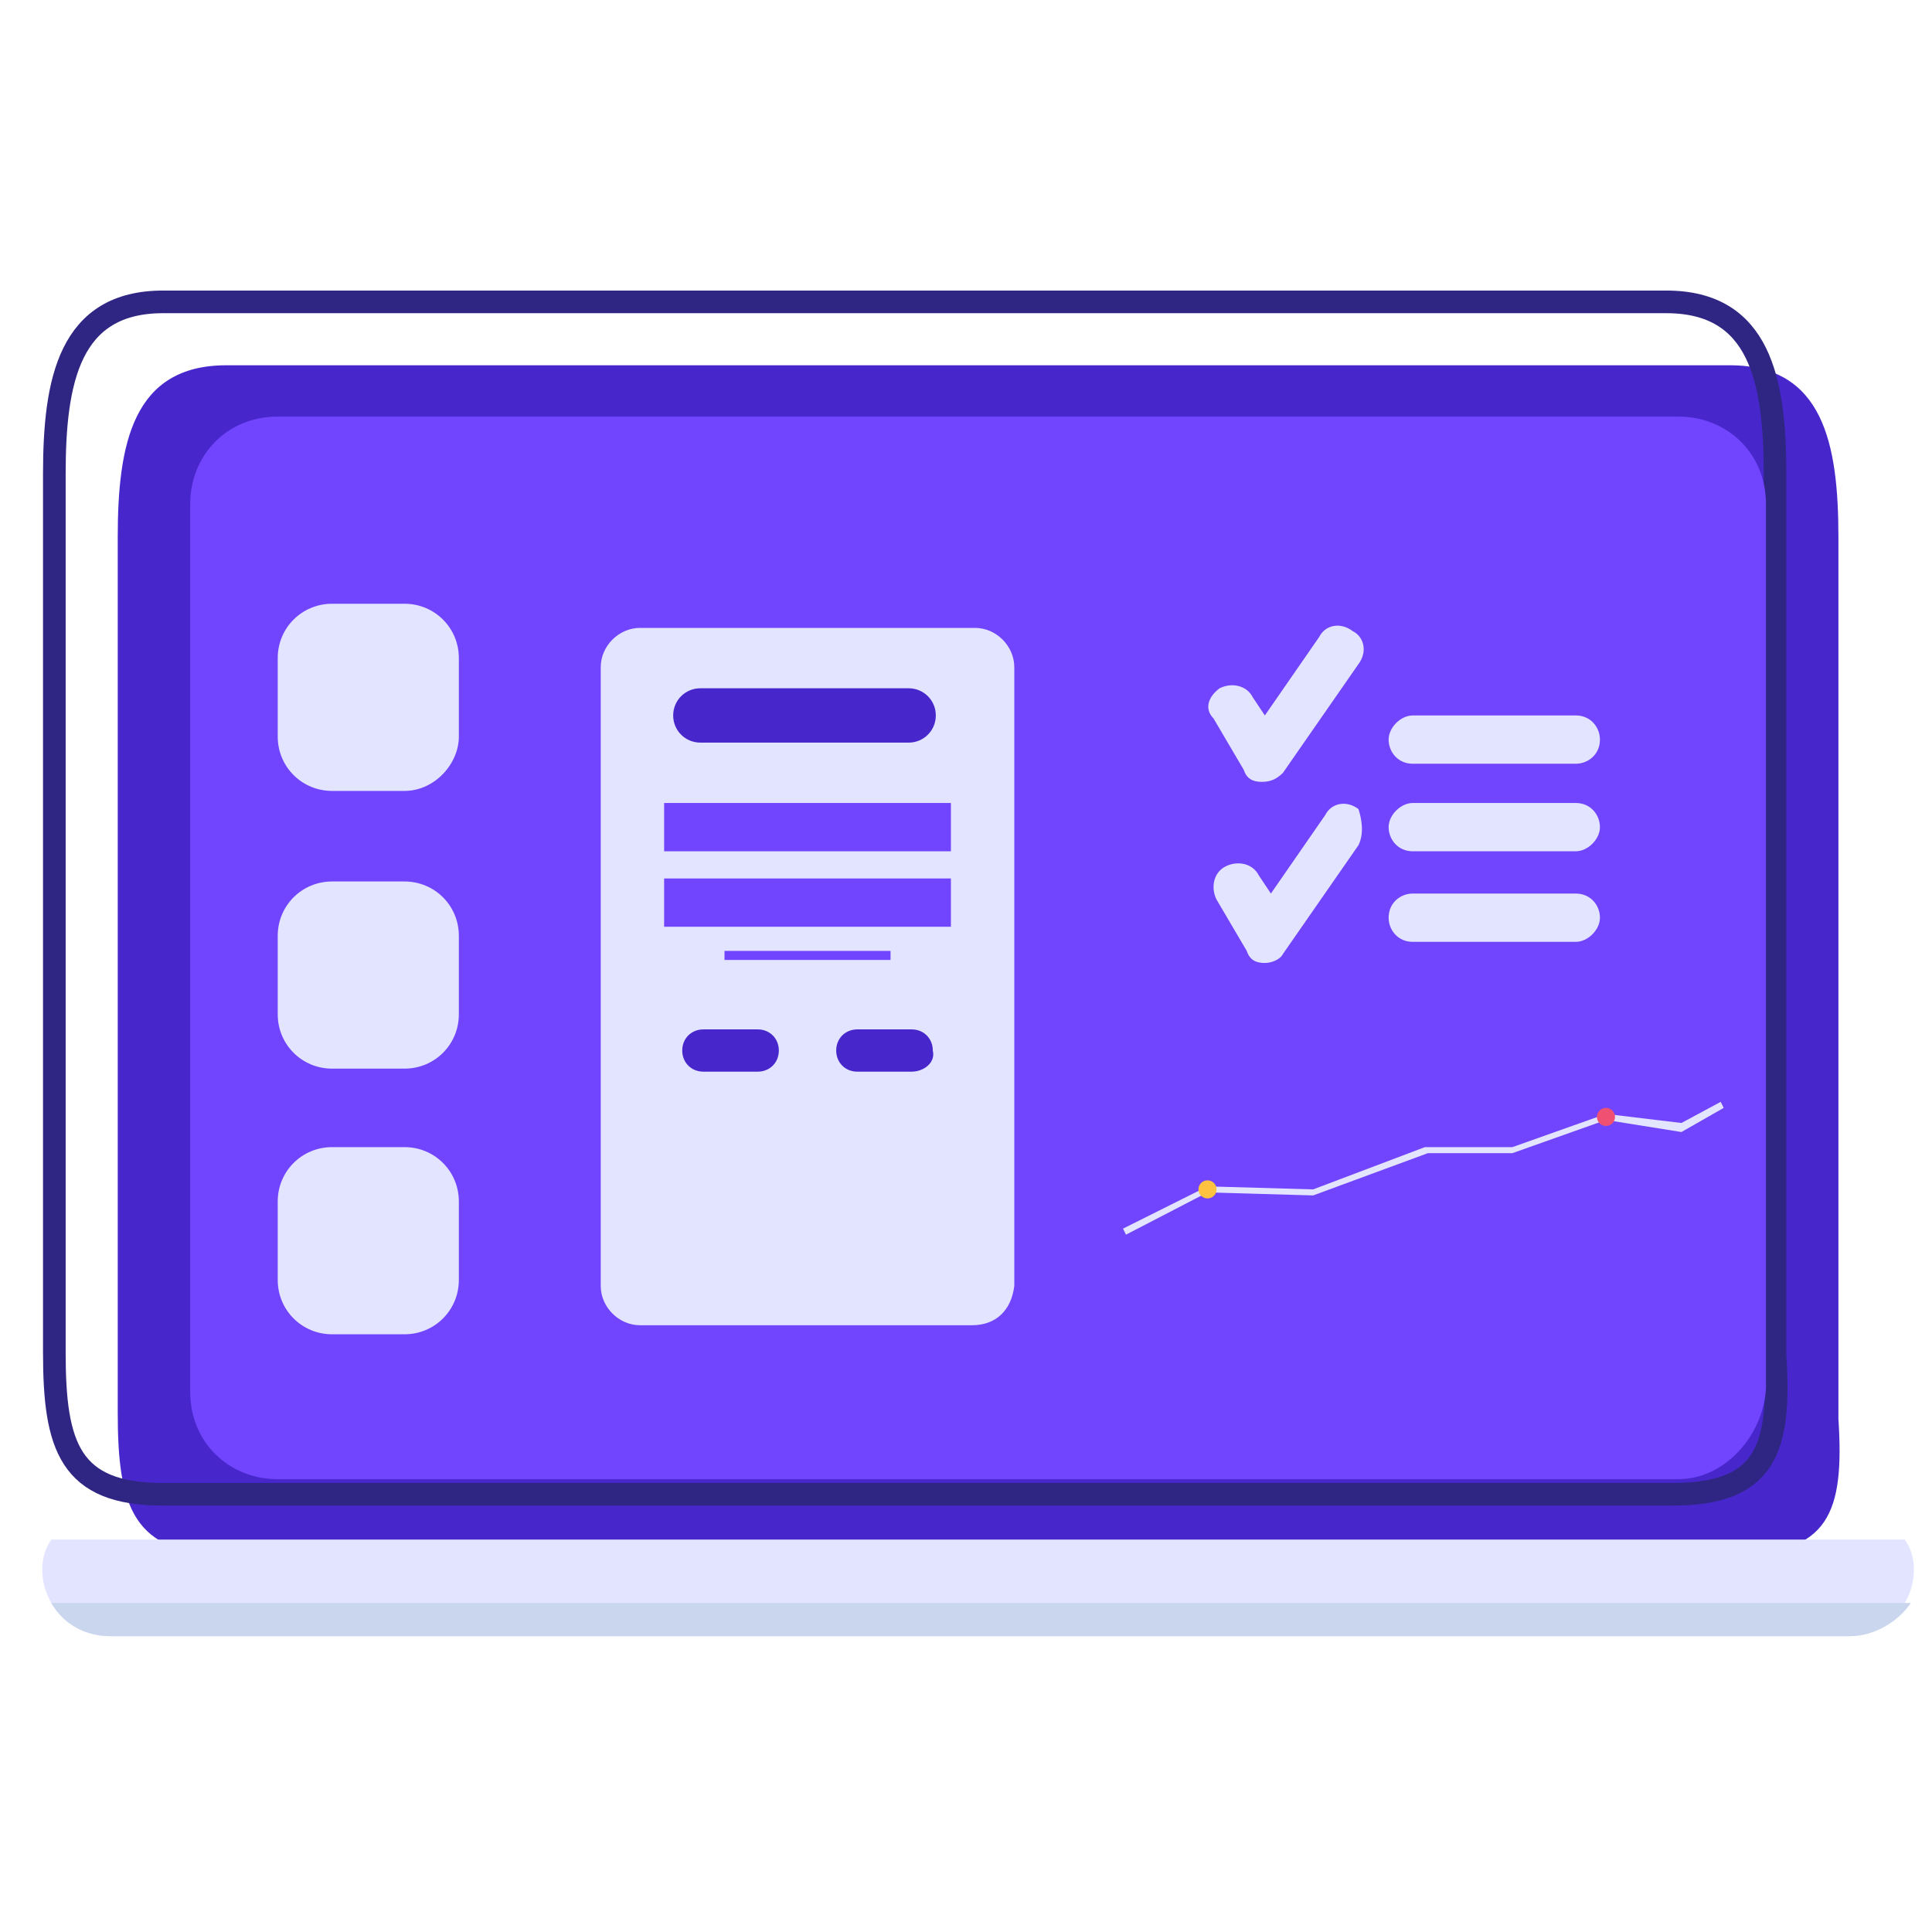 <?xml version="1.0" encoding="utf-8"?>
<!-- Generator: Adobe Illustrator 23.0.3, SVG Export Plug-In . SVG Version: 6.00 Build 0)  -->
<svg version="1.1" id="Layer_1" xmlns="http://www.w3.org/2000/svg" xmlns:xlink="http://www.w3.org/1999/xlink" x="0px" y="0px"
	 viewBox="0 0 64 64" style="enable-background:new 0 0 64 64;" xml:space="preserve">
<style type="text/css">
	.st0{fill:#4727CC;}
	.st1{fill:none;stroke:#2F2683;stroke-width:0.75;stroke-linecap:round;stroke-linejoin:round;stroke-miterlimit:10;}
	.st2{fill:#E3E4FF;}
	.st3{fill:#CAD6EE;}
	.st4{fill:#7144FD;}
	.st5{fill:#FEC240;}
	.st6{fill:#F05173;}
</style>
<g>
	<g>
		<path class="st0" d="M57.4,51.5H7.5c-3.1,0-3.6-1.6-3.6-4.7v-29c0-3.1,0.5-5.7,3.6-5.7h49.8c3.1,0,3.6,2.6,3.6,5.7V47
			C61.1,50.1,60.6,51.5,57.4,51.5z"/>
		<path class="st1" d="M55.4,49.5h-50c-3.1,0-3.6-1.6-3.6-4.7V15.7c0-3.1,0.5-5.7,3.6-5.7h49.8c3.1,0,3.6,2.6,3.6,5.7v29.2
			C59,48,58.5,49.5,55.4,49.5z"/>
		<path class="st2" d="M1.7,51c-0.2,0.3-0.3,0.6-0.3,1c0,1.2,1,2.2,2.2,2.2h57.6c1.2,0,2.2-1,2.2-2.2c0-0.4-0.1-0.7-0.3-1H1.7z"/>
		<path class="st3" d="M1.7,53.1c0.4,0.7,1.1,1.1,2,1.1h57.6c0.8,0,1.6-0.5,2-1.1H1.7z"/>
	</g>
	<path class="st4" d="M55.6,49H9.2c-1.6,0-2.9-1.2-2.9-2.9V16.7c0-1.6,1.2-2.9,2.9-2.9h46.4c1.6,0,2.9,1.2,2.9,2.9V46
		C58.4,47.6,57.1,49,55.6,49z"/>
	<path class="st2" d="M13.4,35.4H11c-1,0-1.8-0.8-1.8-1.8V31c0-1,0.8-1.8,1.8-1.8h2.4c1,0,1.8,0.8,1.8,1.8v2.6
		C15.2,34.6,14.4,35.4,13.4,35.4z"/>
	<path class="st2" d="M13.4,44.2H11c-1,0-1.8-0.8-1.8-1.8v-2.6c0-1,0.8-1.8,1.8-1.8h2.4c1,0,1.8,0.8,1.8,1.8v2.6
		C15.2,43.4,14.4,44.2,13.4,44.2z"/>
	<path class="st2" d="M13.4,26.2H11c-1,0-1.8-0.8-1.8-1.8v-2.6c0-1,0.8-1.8,1.8-1.8h2.4c1,0,1.8,0.8,1.8,1.8v2.6
		C15.2,25.3,14.4,26.2,13.4,26.2z"/>
	<path class="st2" d="M53.7,32.4h-15c-1.1,0-2.1-0.9-2.1-2.1v-8c0-1.1,0.9-2.1,2.1-2.1h14.9c1.1,0,2.1,0.9,2.1,2.1v8
		C55.8,31.3,54.9,32.4,53.7,32.4z"/>
	<path class="st4" d="M54.1,15.1h-1.9c0,0.1,0,0.2,0,0.4v1.7c0,1.2-1,2.2-2.2,2.2h-7.1c-1.2,0-2.2-1-2.2-2.2v-1.7c0-0.1,0-0.3,0-0.4
		h-1.9c-1.3,0-2.4,1.1-2.4,2.4v20.8c0,1.3,1.1,2.4,2.4,2.4H54c1.3,0,2.4-1.1,2.4-2.4V17.5C56.5,16.2,55.4,15.1,54.1,15.1z
		 M40.4,22.8c0.4-0.2,0.9-0.1,1.1,0.3l0.4,0.6l1.8-2.6c0.2-0.4,0.7-0.5,1.1-0.2c0.4,0.2,0.5,0.7,0.2,1.1l-2.5,3.6
		c-0.2,0.2-0.4,0.3-0.7,0.3c0,0,0,0,0,0c-0.3,0-0.5-0.1-0.6-0.4l-1-1.7C39.9,23.5,40,23.1,40.4,22.8z M45,28l-2.5,3.6
		c-0.1,0.2-0.4,0.3-0.6,0.3c0,0,0,0,0,0c-0.3,0-0.5-0.1-0.6-0.4l-1-1.7c-0.2-0.4-0.1-0.9,0.3-1.1c0.4-0.2,0.9-0.1,1.1,0.3l0.4,0.6
		l1.8-2.6c0.2-0.4,0.7-0.5,1.1-0.2C45.1,27.1,45.2,27.6,45,28z M52.2,31.2h-5.4c-0.5,0-0.8-0.4-0.8-0.8c0-0.5,0.4-0.8,0.8-0.8h5.4
		c0.5,0,0.8,0.4,0.8,0.8S52.6,31.2,52.2,31.2z M52.2,28.2h-5.4c-0.5,0-0.8-0.4-0.8-0.8s0.4-0.8,0.8-0.8h5.4c0.5,0,0.8,0.4,0.8,0.8
		S52.6,28.2,52.2,28.2z M52.2,25.3h-5.4c-0.5,0-0.8-0.4-0.8-0.8c0-0.4,0.4-0.8,0.8-0.8h5.4c0.5,0,0.8,0.4,0.8,0.8
		C53,25,52.6,25.3,52.2,25.3z"/>
	<g>
		<path class="st2" d="M32.2,43.9h-11c-0.7,0-1.3-0.6-1.3-1.3V22.1c0-0.7,0.6-1.3,1.3-1.3h11.1c0.7,0,1.3,0.6,1.3,1.3v20.5
			C33.5,43.4,33,43.9,32.2,43.9z"/>
		<path class="st0" d="M30.1,24.6h-6.9c-0.5,0-0.9-0.4-0.9-0.9l0,0c0-0.5,0.4-0.9,0.9-0.9h6.9c0.5,0,0.9,0.4,0.9,0.9l0,0
			C31,24.2,30.6,24.6,30.1,24.6z"/>
		<path class="st0" d="M25.1,35.5h-1.8c-0.4,0-0.7-0.3-0.7-0.7l0,0c0-0.4,0.3-0.7,0.7-0.7h1.8c0.4,0,0.7,0.3,0.7,0.7l0,0
			C25.8,35.2,25.5,35.5,25.1,35.5z"/>
		<path class="st0" d="M30.2,35.5h-1.8c-0.4,0-0.7-0.3-0.7-0.7l0,0c0-0.4,0.3-0.7,0.7-0.7h1.8c0.4,0,0.7,0.3,0.7,0.7l0,0
			C31,35.2,30.6,35.5,30.2,35.5z"/>
		<rect x="22" y="26.6" class="st4" width="9.5" height="1.6"/>
		<rect x="22" y="29.1" class="st4" width="9.5" height="1.6"/>
		<rect x="24" y="31.5" class="st4" width="5.5" height="0.3"/>
	</g>
	<polygon class="st2" points="37.3,40.9 37.2,40.7 40,39.3 43.5,39.4 47.2,38 50.1,38 53.2,36.9 53.2,36.9 55.7,37.2 57,36.5 
		57.1,36.7 55.7,37.5 55.7,37.5 53.2,37.1 50.1,38.2 47.3,38.2 43.5,39.6 43.5,39.6 40,39.5 	"/>
	<circle class="st5" cx="40" cy="39.4" r="0.3"/>
	<circle class="st6" cx="53.2" cy="37" r="0.3"/>
</g>
</svg>
